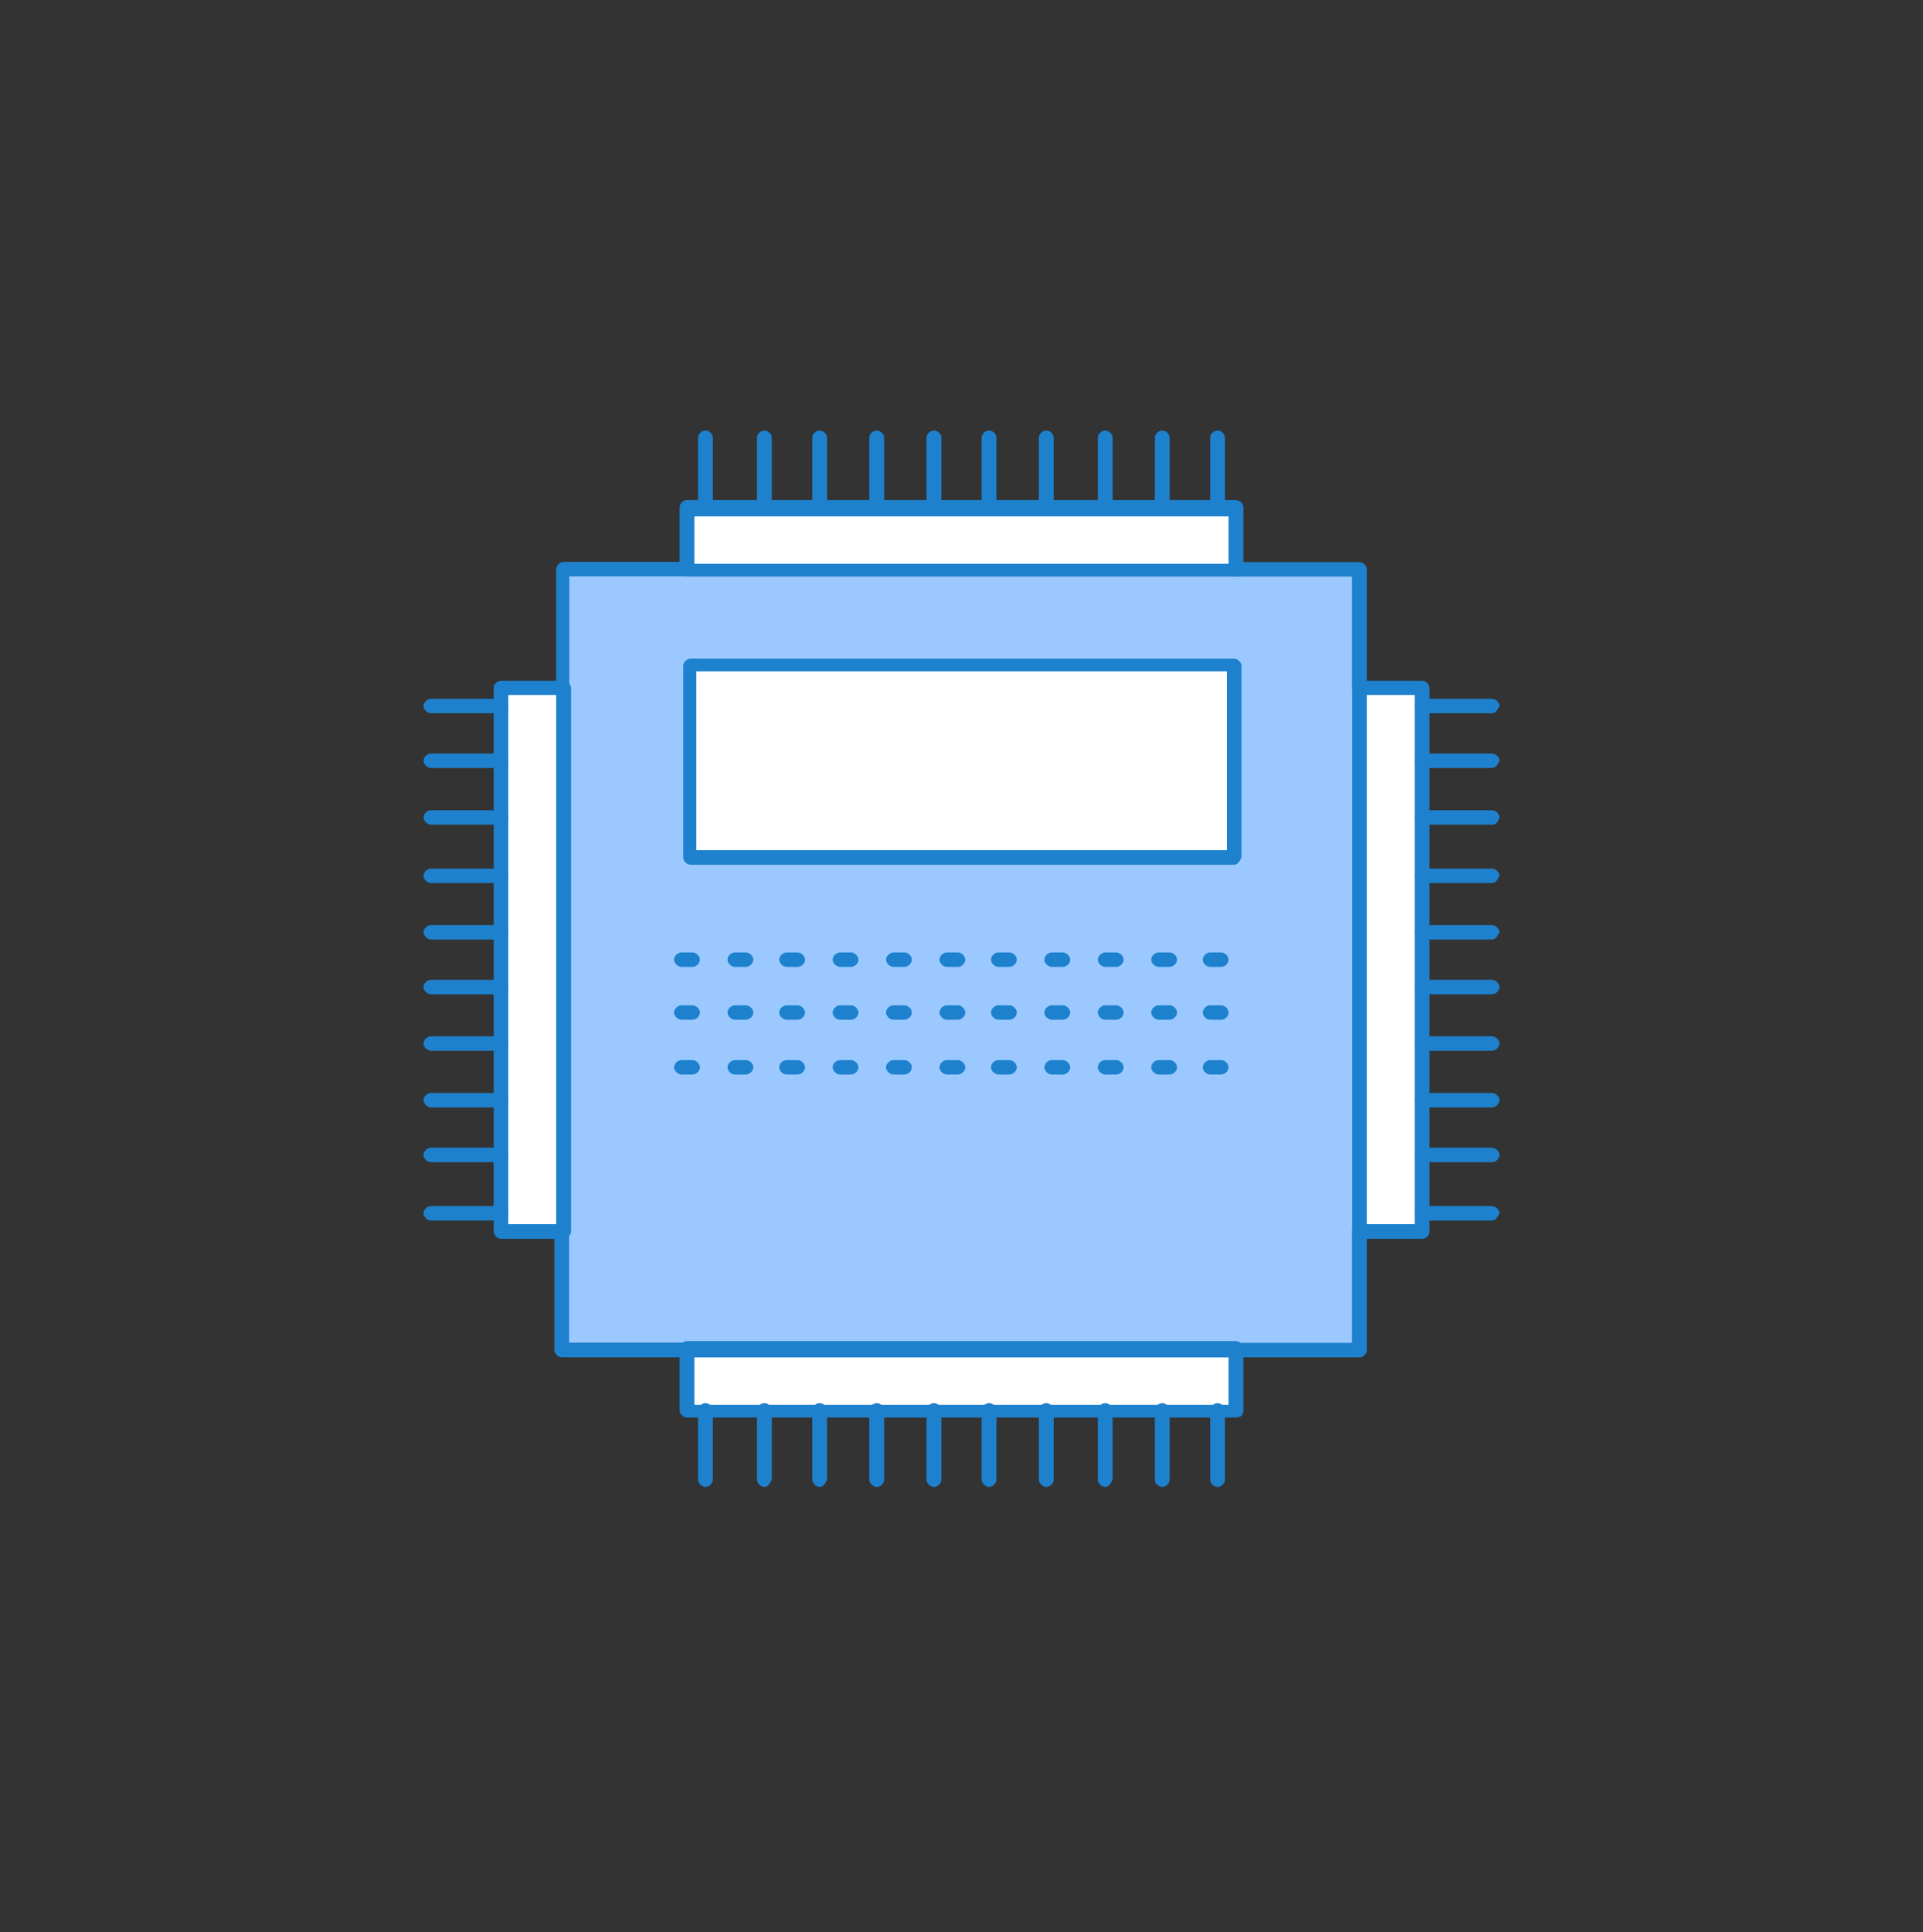 <?xml version="1.0" encoding="UTF-8"?>
<svg id="katman_2" xmlns="http://www.w3.org/2000/svg" viewBox="0 0 101.16 101.61">
  <rect x="0" y="0" width="101.16" height="101.61" fill="#333333" stroke="none"/>
  <defs>
    <style>
      .cls-1 {
        fill: #fff;
      }

      .cls-2 {
        fill: #1e81ce;
      }

      .cls-3 {
        fill: #9bc9ff;
      }
    </style>
  </defs>
  <g id="_x31_53_x2C__Processor_x2C__Hardware_x2C__Computer_x2C__PC_x2C__Technology">
    <g>
      <polygon class="cls-1" points="65.02 71 65.02 74.26 64.05 74.26 61.14 74.26 58.14 74.26 55.04 74.26 52.03 74.26 49.13 74.26 46.12 74.26 43.12 74.26 40.21 74.26 37.11 74.26 36.14 74.26 36.14 71 65.02 71"/>
      <polygon class="cls-1" points="29.65 36.17 29.65 64.76 26.35 64.76 26.35 63.8 26.35 60.83 26.35 57.95 26.35 54.88 26.35 51.91 26.35 49.03 26.35 46.05 26.35 43.08 26.35 40.01 26.35 37.13 26.35 36.17 29.65 36.17"/>
      <polygon class="cls-1" points="65.02 26.77 65.02 29.93 36.14 29.93 36.14 26.77 37.11 26.77 40.21 26.77 43.12 26.77 46.12 26.77 49.13 26.77 52.03 26.77 55.04 26.77 58.14 26.77 61.14 26.77 64.05 26.77 65.02 26.77"/>
      <polygon class="cls-1" points="74.81 63.8 74.81 64.76 71.51 64.76 71.51 36.17 74.81 36.17 74.81 37.13 74.81 40.01 74.81 43.08 74.81 46.05 74.81 49.03 74.81 51.91 74.81 54.88 74.81 57.95 74.81 60.83 74.81 63.8"/>
      <rect class="cls-1" x="36.34" y="35.02" width="28.59" height="10.08"/>
      <path class="cls-3" d="M71.51,64.76v6.24H29.55V29.93h42.06v34.83h-.1ZM64.92,45.09v-10.08h-28.59v10.08h28.59Z"/>
      <path class="cls-2" d="M36.14,71.38h-6.59c-.19,0-.39-.19-.39-.38v-6.24c0-.19.19-.38.39-.38s.39.19.39.38v5.85h6.2c.19,0,.39.19.39.38s-.19.38-.39.38Z"/>
      <path class="cls-2" d="M71.51,71.38h-6.59c-.19,0-.39-.19-.39-.38s.19-.38.39-.38h6.2v-5.85c0-.19.19-.38.39-.38s.39.19.39.38v6.24c0,.19-.19.38-.39.38Z"/>
      <path class="cls-2" d="M71.51,36.55c-.19,0-.39-.19-.39-.38v-5.85h-6.2c-.19,0-.39-.19-.39-.38s.19-.38.39-.38h6.59c.19,0,.39.19.39.38v6.24c0,.19-.19.38-.39.38Z"/>
      <path class="cls-2" d="M29.65,36.55c-.19,0-.39-.19-.39-.38v-6.24c0-.19.19-.38.39-.38h6.59c.19,0,.39.19.39.38s-.29.38-.48.38h-6.2v5.85c.1.19-.1.38-.29.38Z"/>
      <path class="cls-2" d="M64.92,45.48h-28.59c-.19,0-.39-.19-.39-.38v-10.08c0-.19.19-.38.39-.38h28.59c.19,0,.39.19.39.38v10.08c-.1.19-.19.38-.39.38ZM36.63,44.71h27.91v-9.4h-27.91v9.4Z"/>
      <path class="cls-2" d="M64.24,50.85h-.58c-.19,0-.39-.19-.39-.38s.19-.38.39-.38h.58c.19,0,.39.19.39.38s-.19.38-.39.38ZM61.53,50.85h-.58c-.19,0-.39-.19-.39-.38s.19-.38.39-.38h.58c.19,0,.39.19.39.38s-.19.38-.39.38ZM58.72,50.85h-.58c-.19,0-.39-.19-.39-.38s.19-.38.39-.38h.58c.19,0,.39.19.39.38s-.19.38-.39.38ZM55.91,50.85h-.58c-.19,0-.39-.19-.39-.38s.19-.38.39-.38h.58c.19,0,.39.19.39.38s-.19.38-.39.38ZM53.1,50.85h-.58c-.19,0-.39-.19-.39-.38s.19-.38.39-.38h.58c.19,0,.39.19.39.38s-.19.38-.39.38ZM50.39,50.85h-.58c-.19,0-.39-.19-.39-.38s.19-.38.39-.38h.58c.19,0,.39.19.39.38s-.19.38-.39.38ZM47.58,50.85h-.58c-.19,0-.39-.19-.39-.38s.19-.38.39-.38h.58c.19,0,.39.19.39.38s-.19.38-.39.38ZM44.77,50.85h-.58c-.19,0-.39-.19-.39-.38s.19-.38.39-.38h.58c.19,0,.39.19.39.38s-.19.38-.39.38ZM41.96,50.85h-.58c-.19,0-.39-.19-.39-.38s.19-.38.39-.38h.58c.19,0,.39.19.39.38s-.19.38-.39.38ZM39.24,50.85h-.58c-.19,0-.39-.19-.39-.38s.19-.38.39-.38h.58c.19,0,.39.19.39.38s-.19.38-.39.38ZM36.43,50.85h-.58c-.19,0-.39-.19-.39-.38s.19-.38.39-.38h.58c.19,0,.39.19.39.38s-.19.38-.39.38Z"/>
      <path class="cls-2" d="M64.24,53.63h-.58c-.19,0-.39-.19-.39-.38s.19-.38.39-.38h.58c.19,0,.39.19.39.38s-.19.38-.39.38ZM61.53,53.63h-.58c-.19,0-.39-.19-.39-.38s.19-.38.39-.38h.58c.19,0,.39.19.39.38s-.19.38-.39.38ZM58.72,53.63h-.58c-.19,0-.39-.19-.39-.38s.19-.38.39-.38h.58c.19,0,.39.19.39.38s-.19.38-.39.38ZM55.91,53.63h-.58c-.19,0-.39-.19-.39-.38s.19-.38.39-.38h.58c.19,0,.39.19.39.38s-.19.38-.39.38ZM53.1,53.63h-.58c-.19,0-.39-.19-.39-.38s.19-.38.39-.38h.58c.19,0,.39.19.39.38s-.19.38-.39.38ZM50.39,53.63h-.58c-.19,0-.39-.19-.39-.38s.19-.38.39-.38h.58c.19,0,.39.19.39.38s-.19.38-.39.38ZM47.58,53.63h-.58c-.19,0-.39-.19-.39-.38s.19-.38.39-.38h.58c.19,0,.39.19.39.38s-.19.38-.39.38ZM44.77,53.63h-.58c-.19,0-.39-.19-.39-.38s.19-.38.39-.38h.58c.19,0,.39.19.39.38s-.19.38-.39.38ZM41.96,53.63h-.58c-.19,0-.39-.19-.39-.38s.19-.38.39-.38h.58c.19,0,.39.19.39.38s-.19.38-.39.38ZM39.24,53.63h-.58c-.19,0-.39-.19-.39-.38s.19-.38.39-.38h.58c.19,0,.39.19.39.38s-.19.38-.39.38ZM36.43,53.63h-.58c-.19,0-.39-.19-.39-.38s.19-.38.39-.38h.58c.19,0,.39.19.39.38s-.19.38-.39.38Z"/>
      <path class="cls-2" d="M64.24,56.51h-.58c-.19,0-.39-.19-.39-.38s.19-.38.39-.38h.58c.19,0,.39.19.39.38s-.19.38-.39.38ZM61.53,56.51h-.58c-.19,0-.39-.19-.39-.38s.19-.38.39-.38h.58c.19,0,.39.19.39.38s-.19.38-.39.38ZM58.72,56.51h-.58c-.19,0-.39-.19-.39-.38s.19-.38.39-.38h.58c.19,0,.39.19.39.38s-.19.38-.39.38ZM55.91,56.51h-.58c-.19,0-.39-.19-.39-.38s.19-.38.39-.38h.58c.19,0,.39.19.39.38s-.19.38-.39.38ZM53.1,56.51h-.58c-.19,0-.39-.19-.39-.38s.19-.38.39-.38h.58c.19,0,.39.19.39.38s-.19.38-.39.38ZM50.39,56.51h-.58c-.19,0-.39-.19-.39-.38s.19-.38.39-.38h.58c.19,0,.39.19.39.38s-.19.38-.39.38ZM47.58,56.51h-.58c-.19,0-.39-.19-.39-.38s.19-.38.39-.38h.58c.19,0,.39.19.39.38s-.19.38-.39.38ZM44.77,56.51h-.58c-.19,0-.39-.19-.39-.38s.19-.38.39-.38h.58c.19,0,.39.19.39.38s-.19.38-.39.38ZM41.96,56.51h-.58c-.19,0-.39-.19-.39-.38s.19-.38.39-.38h.58c.19,0,.39.19.39.38s-.19.38-.39.38ZM39.24,56.51h-.58c-.19,0-.39-.19-.39-.38s.19-.38.39-.38h.58c.19,0,.39.19.39.38s-.19.38-.39.38ZM36.43,56.51h-.58c-.19,0-.39-.19-.39-.38s.19-.38.39-.38h.58c.19,0,.39.19.39.38s-.19.38-.39.38Z"/>
      <path class="cls-2" d="M37.11,78.2c-.19,0-.39-.19-.39-.38v-3.65c0-.19.19-.38.39-.38s.39.19.39.38v3.65c0,.19-.19.38-.39.38Z"/>
      <path class="cls-2" d="M40.21,78.2c-.19,0-.39-.19-.39-.38v-3.65c0-.19.19-.38.39-.38s.39.19.39.38v3.65c-.1.19-.19.38-.39.38Z"/>
      <path class="cls-2" d="M43.12,78.2c-.19,0-.39-.19-.39-.38v-3.65c0-.19.19-.38.39-.38s.39.19.39.38v3.65c-.1.19-.19.38-.39.38Z"/>
      <path class="cls-2" d="M46.12,78.2c-.19,0-.39-.19-.39-.38v-3.65c0-.19.19-.38.39-.38s.39.19.39.38v3.65c0,.19-.19.38-.39.38Z"/>
      <path class="cls-2" d="M49.13,78.2c-.19,0-.39-.19-.39-.38v-3.65c0-.19.19-.38.39-.38s.39.19.39.38v3.65c0,.19-.19.38-.39.38Z"/>
      <path class="cls-2" d="M52.03,78.2c-.19,0-.39-.19-.39-.38v-3.65c0-.19.19-.38.39-.38s.39.19.39.38v3.65c0,.19-.19.38-.39.38Z"/>
      <path class="cls-2" d="M55.04,78.2c-.19,0-.39-.19-.39-.38v-3.65c0-.19.19-.38.39-.38s.39.19.39.38v3.65c0,.19-.19.38-.39.38Z"/>
      <path class="cls-2" d="M58.14,78.2c-.19,0-.39-.19-.39-.38v-3.65c0-.19.19-.38.39-.38s.39.19.39.38v3.65c-.1.19-.19.38-.39.38Z"/>
      <path class="cls-2" d="M61.14,78.2c-.19,0-.39-.19-.39-.38v-3.65c0-.19.19-.38.39-.38s.39.19.39.38v3.65c0,.19-.19.38-.39.38Z"/>
      <path class="cls-2" d="M64.05,78.2c-.19,0-.39-.19-.39-.38v-3.65c0-.19.19-.38.39-.38s.39.19.39.38v3.65c0,.19-.19.38-.39.38Z"/>
      <path class="cls-2" d="M65.02,74.55h-28.88c-.19,0-.39-.19-.39-.38v-3.26c0-.19.19-.38.39-.38h28.88c.19,0,.39.19.39.38v3.26c0,.29-.19.38-.39.38ZM36.53,73.88h28.1v-2.49h-28.1v2.49Z"/>
      <path class="cls-2" d="M26.35,64.19h-3.68c-.19,0-.39-.19-.39-.38s.19-.38.39-.38h3.68c.19,0,.39.19.39.38s-.19.38-.39.38Z"/>
      <path class="cls-2" d="M26.35,61.12h-3.68c-.19,0-.39-.19-.39-.38s.19-.38.39-.38h3.68c.19,0,.39.19.39.38s-.19.38-.39.38Z"/>
      <path class="cls-2" d="M26.35,58.24h-3.68c-.19,0-.39-.19-.39-.38s.19-.38.39-.38h3.68c.19,0,.39.19.39.38s-.19.38-.39.38Z"/>
      <path class="cls-2" d="M26.35,55.26h-3.68c-.19,0-.39-.19-.39-.38s.19-.38.39-.38h3.68c.19,0,.39.19.39.38s-.19.38-.39.38Z"/>
      <path class="cls-2" d="M26.35,52.29h-3.68c-.19,0-.39-.19-.39-.38s.19-.38.39-.38h3.68c.19,0,.39.19.39.38s-.19.38-.39.38Z"/>
      <path class="cls-2" d="M26.35,49.41h-3.68c-.19,0-.39-.19-.39-.38s.19-.38.39-.38h3.68c.19,0,.39.19.39.38s-.19.38-.39.38Z"/>
      <path class="cls-2" d="M26.35,46.44h-3.68c-.19,0-.39-.19-.39-.38s.19-.38.39-.38h3.68c.19,0,.39.19.39.38s-.19.38-.39.38Z"/>
      <path class="cls-2" d="M26.35,43.37h-3.68c-.19,0-.39-.19-.39-.38s.19-.38.39-.38h3.68c.19,0,.39.19.39.38,0,.29-.19.38-.39.38Z"/>
      <path class="cls-2" d="M26.35,40.39h-3.68c-.19,0-.39-.19-.39-.38s.19-.38.39-.38h3.68c.19,0,.39.19.39.38s-.19.38-.39.38Z"/>
      <path class="cls-2" d="M26.35,37.51h-3.68c-.19,0-.39-.19-.39-.38s.19-.38.39-.38h3.68c.19,0,.39.19.39.38s-.19.38-.39.38Z"/>
      <path class="cls-2" d="M29.65,65.15h-3.29c-.19,0-.39-.19-.39-.38v-28.59c0-.19.19-.38.39-.38h3.29c.19,0,.39.19.39.38v28.59c0,.19-.19.38-.39.38ZM26.74,64.38h2.52v-27.83h-2.52v27.83Z"/>
      <path class="cls-2" d="M37.11,27.05c-.19,0-.39-.19-.39-.38v-3.65c0-.19.19-.38.39-.38s.39.19.39.38v3.65c0,.29-.19.38-.39.38Z"/>
      <path class="cls-2" d="M40.21,27.05c-.19,0-.39-.19-.39-.38v-3.65c0-.19.19-.38.39-.38s.39.19.39.38v3.65c-.1.29-.19.38-.39.38Z"/>
      <path class="cls-2" d="M43.12,27.05c-.19,0-.39-.19-.39-.38v-3.65c0-.19.19-.38.39-.38s.39.19.39.38v3.65c-.1.29-.19.38-.39.38Z"/>
      <path class="cls-2" d="M46.12,27.05c-.19,0-.39-.19-.39-.38v-3.65c0-.19.19-.38.39-.38s.39.19.39.38v3.65c0,.29-.19.38-.39.38Z"/>
      <path class="cls-2" d="M49.13,27.05c-.19,0-.39-.19-.39-.38v-3.65c0-.19.19-.38.39-.38s.39.19.39.38v3.65c0,.29-.19.38-.39.38Z"/>
      <path class="cls-2" d="M52.03,27.05c-.19,0-.39-.19-.39-.38v-3.65c0-.19.19-.38.39-.38s.39.19.39.38v3.65c0,.29-.19.38-.39.38Z"/>
      <path class="cls-2" d="M55.04,27.05c-.19,0-.39-.19-.39-.38v-3.65c0-.19.19-.38.39-.38s.39.19.39.38v3.65c0,.29-.19.38-.39.38Z"/>
      <path class="cls-2" d="M58.14,27.05c-.19,0-.39-.19-.39-.38v-3.65c0-.19.19-.38.39-.38s.39.19.39.38v3.65c-.1.29-.19.38-.39.38Z"/>
      <path class="cls-2" d="M61.14,27.05c-.19,0-.39-.19-.39-.38v-3.65c0-.19.19-.38.39-.38s.39.19.39.38v3.65c0,.29-.19.38-.39.38Z"/>
      <path class="cls-2" d="M64.05,27.05c-.19,0-.39-.19-.39-.38v-3.65c0-.19.19-.38.39-.38s.39.19.39.38v3.65c0,.29-.19.38-.39.38Z"/>
      <path class="cls-2" d="M65.02,30.32h-28.88c-.19,0-.39-.19-.39-.38v-3.26c0-.19.19-.38.39-.38h28.88c.19,0,.39.19.39.38v3.26c0,.19-.19.38-.39.38ZM36.53,29.65h28.1v-2.49h-28.1v2.49Z"/>
      <path class="cls-2" d="M78.49,37.51h-3.68c-.19,0-.39-.19-.39-.38s.19-.38.39-.38h3.68c.19,0,.39.19.39.38-.1.19-.19.38-.39.38Z"/>
      <path class="cls-2" d="M78.49,40.39h-3.68c-.19,0-.39-.19-.39-.38s.19-.38.39-.38h3.68c.19,0,.39.19.39.38-.1.19-.19.38-.39.38Z"/>
      <path class="cls-2" d="M78.49,43.37h-3.68c-.19,0-.39-.19-.39-.38s.19-.38.39-.38h3.68c.19,0,.39.19.39.38-.1.29-.19.38-.39.38Z"/>
      <path class="cls-2" d="M78.49,46.44h-3.68c-.19,0-.39-.19-.39-.38s.19-.38.39-.38h3.68c.19,0,.39.19.39.38-.1.19-.19.38-.39.38Z"/>
      <path class="cls-2" d="M78.49,49.41h-3.68c-.19,0-.39-.19-.39-.38s.19-.38.39-.38h3.68c.19,0,.39.19.39.38-.1.19-.19.38-.39.38Z"/>
      <path class="cls-2" d="M78.49,52.29h-3.68c-.19,0-.39-.19-.39-.38s.19-.38.39-.38h3.68c.19,0,.39.19.39.38s-.19.38-.39.38Z"/>
      <path class="cls-2" d="M78.49,55.26h-3.68c-.19,0-.39-.19-.39-.38s.19-.38.39-.38h3.68c.19,0,.39.19.39.38s-.19.38-.39.38Z"/>
      <path class="cls-2" d="M78.49,58.24h-3.68c-.19,0-.39-.19-.39-.38s.19-.38.39-.38h3.68c.19,0,.39.19.39.38s-.19.38-.39.38Z"/>
      <path class="cls-2" d="M78.49,61.12h-3.68c-.19,0-.39-.19-.39-.38s.19-.38.39-.38h3.68c.19,0,.39.19.39.38s-.19.38-.39.38Z"/>
      <path class="cls-2" d="M78.49,64.19h-3.68c-.19,0-.39-.19-.39-.38s.19-.38.39-.38h3.68c.19,0,.39.19.39.38-.1.19-.19.38-.39.38Z"/>
      <path class="cls-2" d="M74.81,65.15h-3.29c-.19,0-.39-.19-.39-.38v-28.59c0-.19.19-.38.39-.38h3.29c.19,0,.39.19.39.38v28.59c0,.19-.19.38-.39.38ZM71.9,64.38h2.52v-27.83h-2.52v27.83Z"/>
    </g>
  </g>
</svg>